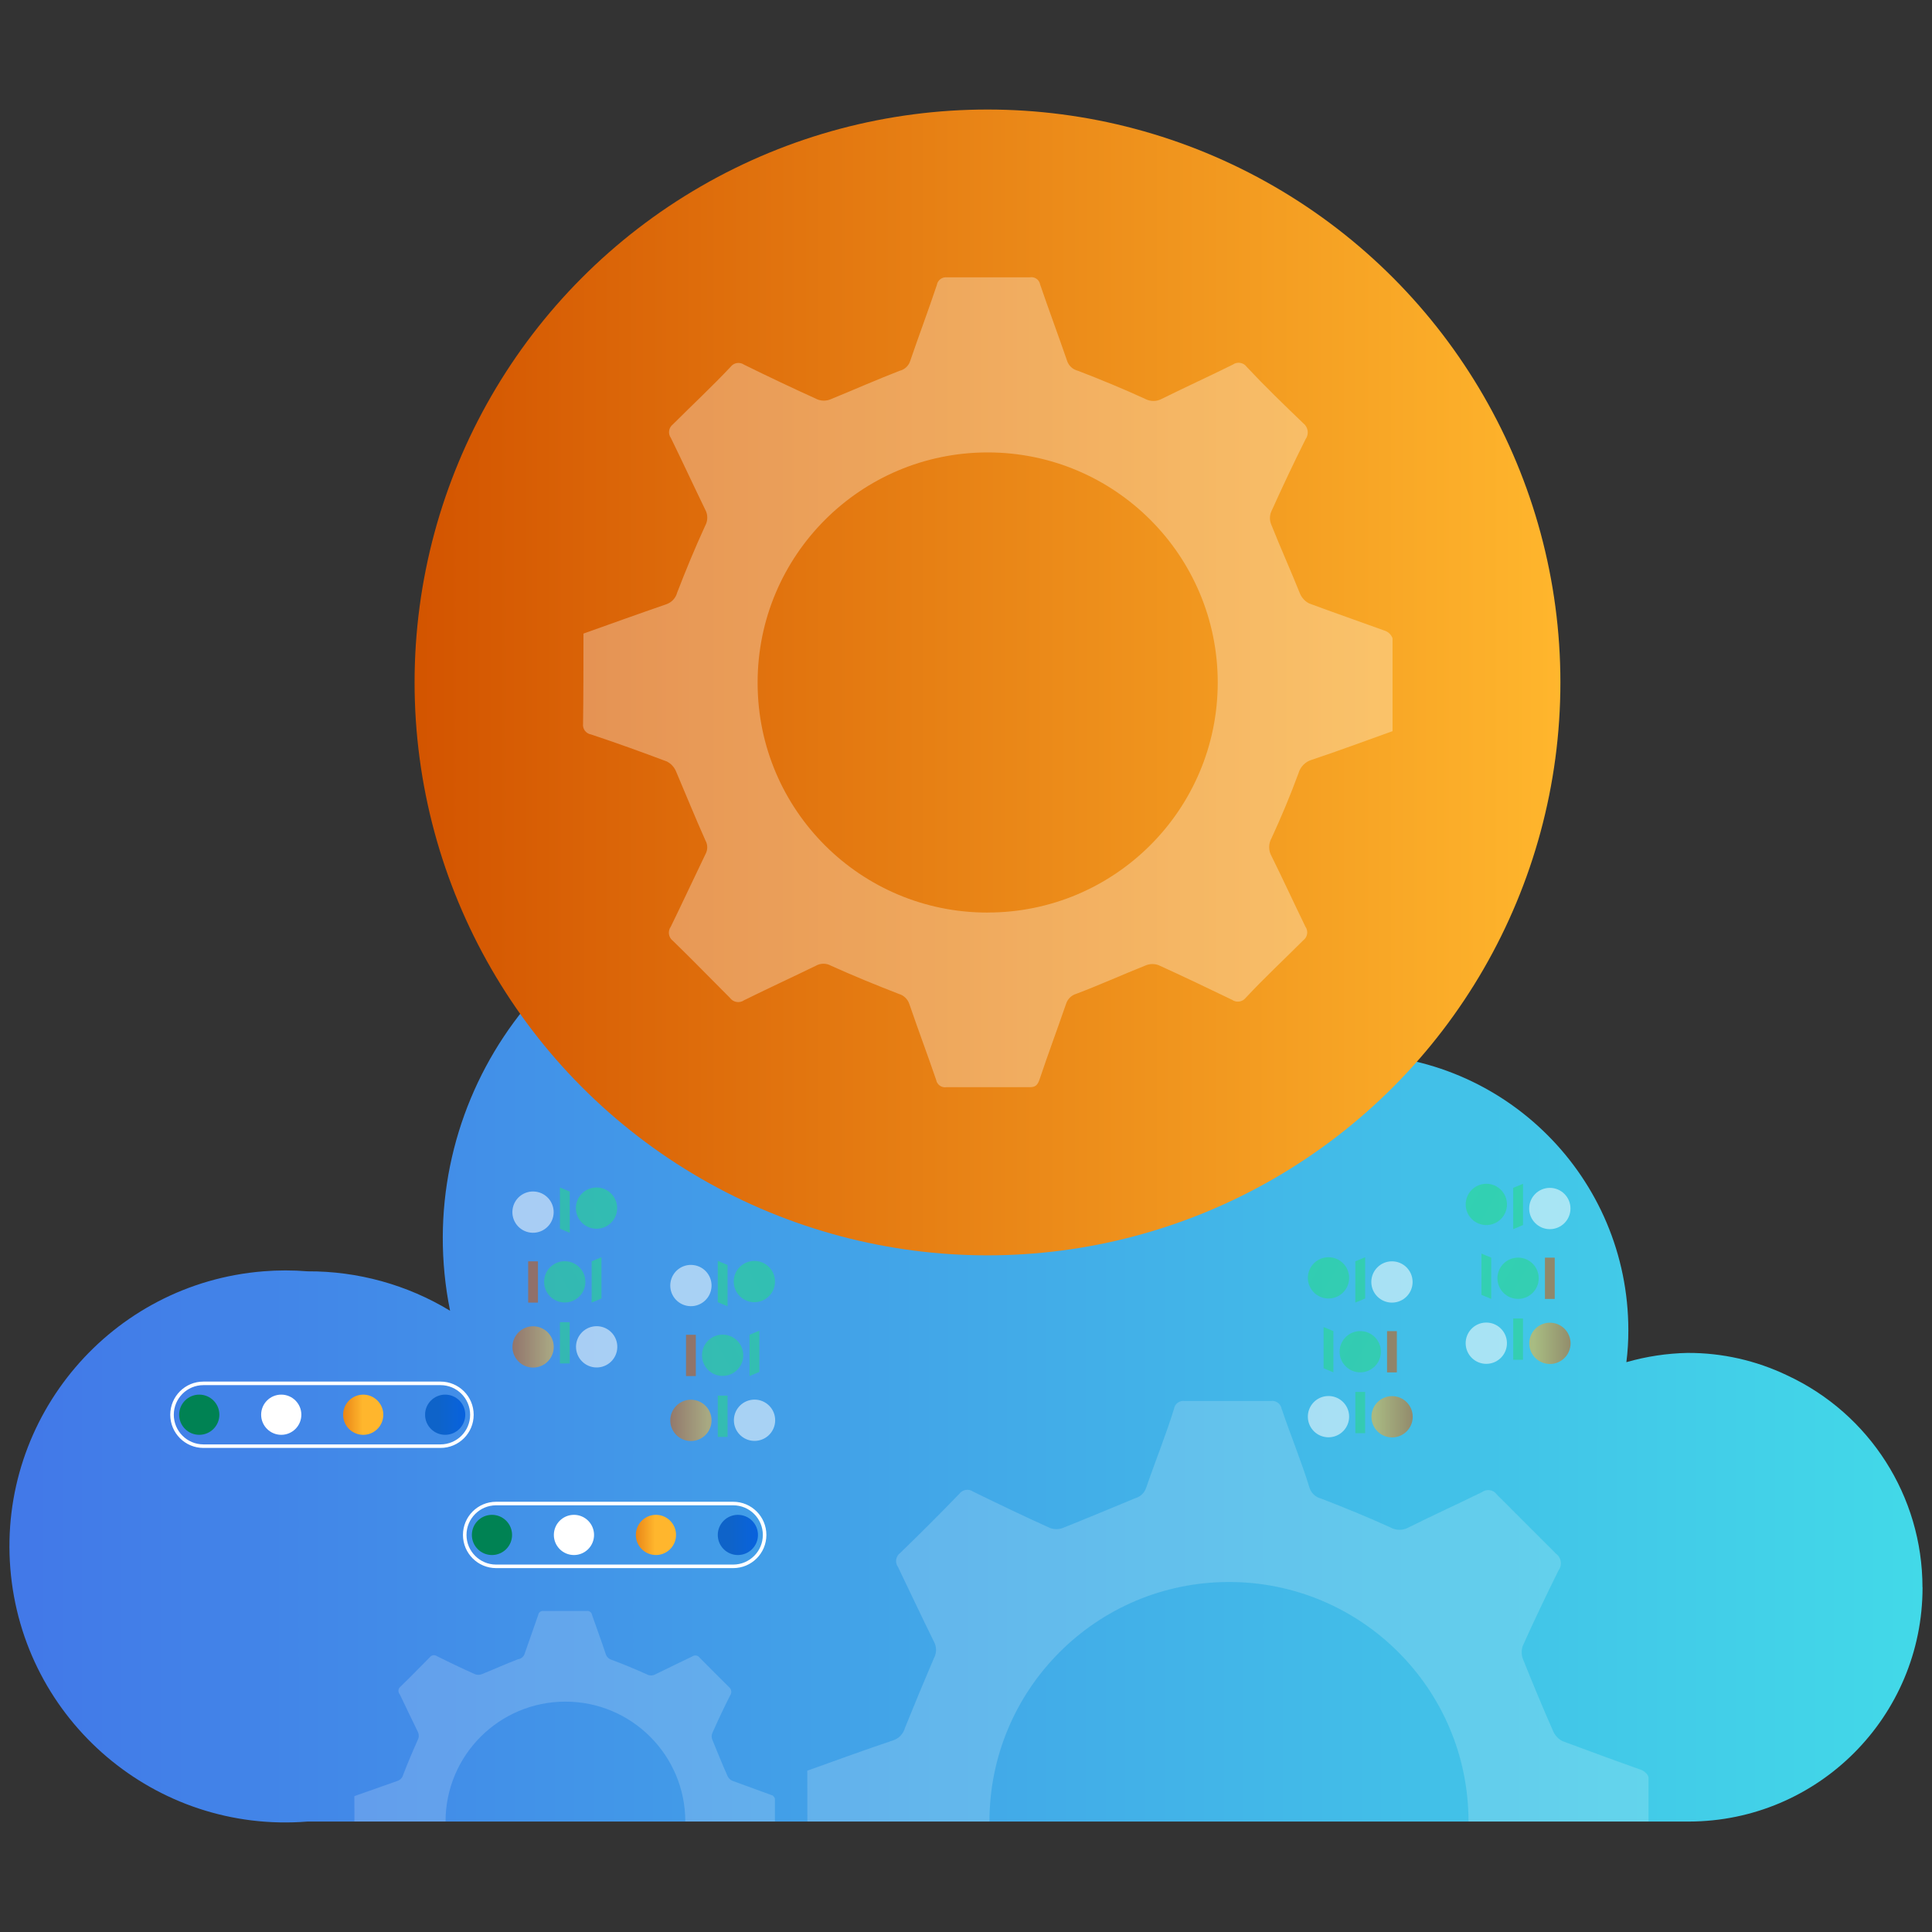 <?xml version="1.0" encoding="UTF-8"?>
<svg id="Layer_1" data-name="Layer 1" xmlns="http://www.w3.org/2000/svg" xmlns:xlink="http://www.w3.org/1999/xlink" viewBox="0 0 500.78 500.78">
  <rect x="0" y="0" width="500.78" height="500.78" fill="#333333" stroke="none"/>
  <defs>
    <style>
      .cls-1, .cls-2, .cls-3 {
        fill: none;
      }

      .cls-4 {
        fill: url(#linear-gradient);
      }

      .cls-5 {
        clip-path: url(#clippath);
      }

      .cls-6 {
        fill: #008253;
      }

      .cls-7 {
        fill: #fcfcfc;
      }

      .cls-8 {
        fill: #fff;
      }

      .cls-2 {
        stroke: #5c6e87;
        stroke-dasharray: 0 25.55;
        stroke-miterlimit: 10;
        stroke-width: 3px;
      }

      .cls-9 {
        clip-path: url(#clippath-1);
      }

      .cls-10 {
        clip-path: url(#clippath-4);
      }

      .cls-11 {
        clip-path: url(#clippath-3);
      }

      .cls-12 {
        clip-path: url(#clippath-2);
      }

      .cls-13 {
        clip-path: url(#clippath-7);
      }

      .cls-14 {
        clip-path: url(#clippath-8);
      }

      .cls-15 {
        clip-path: url(#clippath-6);
      }

      .cls-16 {
        clip-path: url(#clippath-5);
      }

      .cls-17 {
        clip-path: url(#clippath-9);
      }

      .cls-18 {
        clip-path: url(#clippath-20);
      }

      .cls-19 {
        clip-path: url(#clippath-21);
      }

      .cls-20 {
        clip-path: url(#clippath-24);
      }

      .cls-21 {
        clip-path: url(#clippath-23);
      }

      .cls-22 {
        clip-path: url(#clippath-22);
      }

      .cls-23 {
        clip-path: url(#clippath-25);
      }

      .cls-24 {
        clip-path: url(#clippath-27);
      }

      .cls-25 {
        clip-path: url(#clippath-28);
      }

      .cls-26 {
        clip-path: url(#clippath-26);
      }

      .cls-27 {
        clip-path: url(#clippath-29);
      }

      .cls-28 {
        clip-path: url(#clippath-33);
      }

      .cls-29 {
        clip-path: url(#clippath-32);
      }

      .cls-30 {
        clip-path: url(#clippath-30);
      }

      .cls-31 {
        clip-path: url(#clippath-31);
      }

      .cls-32 {
        clip-path: url(#clippath-14);
      }

      .cls-33 {
        clip-path: url(#clippath-13);
      }

      .cls-34 {
        clip-path: url(#clippath-12);
      }

      .cls-35 {
        clip-path: url(#clippath-10);
      }

      .cls-36 {
        clip-path: url(#clippath-15);
      }

      .cls-37 {
        clip-path: url(#clippath-17);
      }

      .cls-38 {
        clip-path: url(#clippath-16);
      }

      .cls-39 {
        clip-path: url(#clippath-19);
      }

      .cls-40 {
        clip-path: url(#clippath-11);
      }

      .cls-41 {
        clip-path: url(#clippath-18);
      }

      .cls-3 {
        stroke: #fff;
        stroke-miterlimit: 8.17;
        stroke-width: .92px;
      }

      .cls-42 {
        fill: url(#linear-gradient-8);
      }

      .cls-43 {
        fill: url(#linear-gradient-9);
      }

      .cls-44 {
        fill: url(#linear-gradient-3);
      }

      .cls-45 {
        fill: url(#linear-gradient-4);
      }

      .cls-46 {
        fill: url(#linear-gradient-2);
      }

      .cls-47 {
        fill: url(#linear-gradient-6);
      }

      .cls-48 {
        fill: url(#linear-gradient-7);
      }

      .cls-49 {
        fill: url(#linear-gradient-5);
      }

      .cls-50 {
        opacity: .31;
      }

      .cls-51 {
        opacity: .36;
      }

      .cls-52 {
        opacity: .35;
      }

      .cls-53 {
        opacity: .54;
      }

      .cls-54 {
        opacity: .49;
      }

      .cls-55 {
        fill: url(#linear-gradient-57);
      }

      .cls-56 {
        fill: url(#linear-gradient-58);
      }

      .cls-57 {
        fill: url(#linear-gradient-55);
      }

      .cls-58 {
        fill: url(#linear-gradient-56);
      }

      .cls-59 {
        fill: url(#linear-gradient-53);
      }

      .cls-60 {
        fill: url(#linear-gradient-54);
      }

      .cls-61 {
        fill: url(#linear-gradient-51);
      }

      .cls-62 {
        fill: url(#linear-gradient-52);
      }

      .cls-63 {
        fill: url(#linear-gradient-50);
      }

      .cls-64 {
        fill: url(#linear-gradient-41);
      }

      .cls-65 {
        fill: url(#linear-gradient-40);
      }

      .cls-66 {
        fill: url(#linear-gradient-43);
      }

      .cls-67 {
        fill: url(#linear-gradient-42);
      }

      .cls-68 {
        fill: url(#linear-gradient-45);
      }

      .cls-69 {
        fill: url(#linear-gradient-46);
      }

      .cls-70 {
        fill: url(#linear-gradient-44);
      }

      .cls-71 {
        fill: url(#linear-gradient-49);
      }

      .cls-72 {
        fill: url(#linear-gradient-47);
      }

      .cls-73 {
        fill: url(#linear-gradient-48);
      }

      .cls-74 {
        fill: url(#linear-gradient-14);
      }

      .cls-75 {
        fill: url(#linear-gradient-18);
      }

      .cls-76 {
        fill: url(#linear-gradient-22);
      }

      .cls-77 {
        fill: url(#linear-gradient-20);
      }

      .cls-78 {
        fill: url(#linear-gradient-21);
      }

      .cls-79 {
        fill: url(#linear-gradient-23);
      }

      .cls-80 {
        fill: url(#linear-gradient-15);
      }

      .cls-81 {
        fill: url(#linear-gradient-19);
      }

      .cls-82 {
        fill: url(#linear-gradient-16);
      }

      .cls-83 {
        fill: url(#linear-gradient-17);
      }

      .cls-84 {
        fill: url(#linear-gradient-13);
      }

      .cls-85 {
        fill: url(#linear-gradient-12);
      }

      .cls-86 {
        fill: url(#linear-gradient-10);
      }

      .cls-87 {
        fill: url(#linear-gradient-11);
      }

      .cls-88 {
        fill: url(#linear-gradient-27);
      }

      .cls-89 {
        fill: url(#linear-gradient-24);
      }

      .cls-90 {
        fill: url(#linear-gradient-26);
      }

      .cls-91 {
        fill: url(#linear-gradient-38);
      }

      .cls-92 {
        fill: url(#linear-gradient-35);
      }

      .cls-93 {
        fill: url(#linear-gradient-37);
      }

      .cls-94 {
        fill: url(#linear-gradient-34);
      }

      .cls-95 {
        fill: url(#linear-gradient-39);
      }

      .cls-96 {
        fill: url(#linear-gradient-36);
      }

      .cls-97 {
        fill: url(#linear-gradient-25);
      }

      .cls-98 {
        fill: url(#linear-gradient-28);
      }

      .cls-99 {
        fill: url(#linear-gradient-29);
      }

      .cls-100 {
        fill: url(#linear-gradient-33);
      }

      .cls-101 {
        fill: url(#linear-gradient-30);
      }

      .cls-102 {
        fill: url(#linear-gradient-32);
      }

      .cls-103 {
        fill: url(#linear-gradient-31);
      }
    </style>
    <linearGradient id="linear-gradient" x1="243.86" y1="224.33" x2="733.65" y2="224.33" gradientTransform="translate(-235.32 573.7) scale(1 -1)" gradientUnits="userSpaceOnUse">
      <stop offset="0" stop-color="#4279e8"/>
      <stop offset="1" stop-color="#42d9e8"/>
    </linearGradient>
    <linearGradient id="linear-gradient-2" x1="107.47" y1="396.81" x2="404.46" y2="396.81" gradientTransform="translate(0 573.7) scale(1 -1)" gradientUnits="userSpaceOnUse">
      <stop offset="0" stop-color="#d35400"/>
      <stop offset="1" stop-color="#ffb62d"/>
    </linearGradient>
    <clipPath id="clippath">
      <rect class="cls-1" x="189.64" y="335.51" width="242.42" height="136.64"/>
    </clipPath>
    <clipPath id="clippath-1">
      <rect class="cls-1" x="82.07" y="403.83" width="121.21" height="68.32"/>
    </clipPath>
    <clipPath id="clippath-2">
      <circle class="cls-1" cx="115.39" cy="366.7" r="5.21"/>
    </clipPath>
    <linearGradient id="linear-gradient-3" x1="1206.24" y1="644.65" x2="1207.04" y2="644.65" gradientTransform="translate(-539472.34 -1009281.77) rotate(90) scale(837.02 -837.03)" gradientUnits="userSpaceOnUse">
      <stop offset="0" stop-color="#0e63c9" stop-opacity="0"/>
      <stop offset="1" stop-color="#0562e8" stop-opacity="0"/>
    </linearGradient>
    <linearGradient id="linear-gradient-4" x1="1064.07" y1="646.77" x2="1064.87" y2="646.77" gradientTransform="translate(-13719.26 8772.57) scale(13 -13)" gradientUnits="userSpaceOnUse">
      <stop offset="0" stop-color="#0e63c9"/>
      <stop offset="1" stop-color="#0562e8"/>
    </linearGradient>
    <clipPath id="clippath-3">
      <circle class="cls-1" cx="94.15" cy="366.7" r="5.21" transform="translate(-277.02 441.34) rotate(-86.97)"/>
    </clipPath>
    <linearGradient id="linear-gradient-5" x1="1206.24" y1="644.65" x2="1207.04" y2="644.65" gradientTransform="translate(-539498.86 -1009281.77) rotate(90) scale(837.02 -837.03)" gradientUnits="userSpaceOnUse">
      <stop offset="0" stop-color="#d35400" stop-opacity="0"/>
      <stop offset="1" stop-color="#ffb62d" stop-opacity="0"/>
    </linearGradient>
    <linearGradient id="linear-gradient-6" x1="1064.56" y1="646.77" x2="1065.36" y2="646.77" gradientTransform="translate(-13755.64 8777.86) scale(13 -13)" xlink:href="#linear-gradient-2"/>
    <clipPath id="clippath-4">
      <circle class="cls-1" cx="191.26" cy="397.86" r="5.21"/>
    </clipPath>
    <linearGradient id="linear-gradient-7" x1="1206.27" y1="644.74" x2="1207.08" y2="644.74" xlink:href="#linear-gradient-3"/>
    <linearGradient id="linear-gradient-8" x1="1069.9" y1="644.37" x2="1070.7" y2="644.37" xlink:href="#linear-gradient-4"/>
    <clipPath id="clippath-5">
      <circle class="cls-1" cx="170.02" cy="397.86" r="5.21" transform="translate(-236.27 546.61) rotate(-86.97)"/>
    </clipPath>
    <linearGradient id="linear-gradient-9" x1="1206.27" y1="644.74" x2="1207.08" y2="644.74" xlink:href="#linear-gradient-5"/>
    <linearGradient id="linear-gradient-10" x1="1070.39" y1="644.37" x2="1071.19" y2="644.37" gradientTransform="translate(-13755.64 8777.86) scale(13 -13)" xlink:href="#linear-gradient-2"/>
    <linearGradient id="linear-gradient-11" x1="659.11" y1="639.45" x2="659.81" y2="639.45" gradientTransform="translate(-2265.99 2663.49) scale(3.65 -3.65)" xlink:href="#linear-gradient-2"/>
    <clipPath id="clippath-6">
      <polygon class="cls-1" points="155.9 336.58 153.36 337.63 153.36 326.94 155.9 325.88 155.9 336.58"/>
    </clipPath>
    <linearGradient id="linear-gradient-12" x1="1206.22" y1="644.71" x2="1206.92" y2="644.71" gradientTransform="translate(-539489.89 -1009220.23) rotate(90) scale(837.02 -837.03)" gradientUnits="userSpaceOnUse">
      <stop offset="0" stop-color="#3dba85" stop-opacity="0"/>
      <stop offset="1" stop-color="#1de885" stop-opacity="0"/>
    </linearGradient>
    <linearGradient id="linear-gradient-13" x1="1201.8" y1="649.36" x2="1202.5" y2="649.36" gradientTransform="translate(-275071.6 438959.8) rotate(-29.52) scale(378.96 -378.96)" gradientUnits="userSpaceOnUse">
      <stop offset="0" stop-color="#3dba85"/>
      <stop offset="1" stop-color="#1de885"/>
    </linearGradient>
    <clipPath id="clippath-7">
      <circle class="cls-1" cx="146.4" cy="332.28" r="5.35" transform="translate(-201.37 436.71) rotate(-82.94)"/>
    </clipPath>
    <linearGradient id="linear-gradient-14" x1="1206.23" y1="644.72" x2="1206.92" y2="644.72" gradientTransform="translate(-539492.54 -1009224.93) rotate(90) scale(837.02 -837.03)" xlink:href="#linear-gradient-12"/>
    <linearGradient id="linear-gradient-15" x1="1201.8" y1="649.34" x2="1202.5" y2="649.34" gradientTransform="translate(-275079.55 438945.24) rotate(-29.52) scale(378.96 -378.96)" xlink:href="#linear-gradient-13"/>
    <linearGradient id="linear-gradient-16" x1="1201.8" y1="649.4" x2="1202.5" y2="649.4" gradientTransform="translate(-275069.73 438962.59) rotate(-29.52) scale(378.96 -378.96)" xlink:href="#linear-gradient-13"/>
    <clipPath id="clippath-8">
      <circle class="cls-1" cx="138.17" cy="349.12" r="5.35" transform="translate(-230.9 418.08) rotate(-78.99)"/>
    </clipPath>
    <linearGradient id="linear-gradient-17" x1="1206.26" y1="644.49" x2="1206.96" y2="644.49" gradientTransform="translate(-539304.62 -1009317.93) rotate(90) scale(837.02 -837.03)" xlink:href="#linear-gradient-5"/>
    <linearGradient id="linear-gradient-18" x1="1076.42" y1="645.77" x2="1077.11" y2="645.77" gradientTransform="translate(-16391.19 10259.18) scale(15.35 -15.35)" xlink:href="#linear-gradient-2"/>
    <clipPath id="clippath-9">
      <circle class="cls-1" cx="154.63" cy="349.12" r="5.35" transform="translate(-29.58 14.66) rotate(-4.96)"/>
    </clipPath>
    <clipPath id="clippath-10">
      <polygon class="cls-1" points="147.68 319.55 145.13 318.49 145.13 307.8 147.68 308.86 147.68 319.55"/>
    </clipPath>
    <linearGradient id="linear-gradient-19" x1="1206.23" y1="644.73" x2="1206.93" y2="644.73" gradientTransform="translate(-539503.88 -1009244.95) rotate(90) scale(837.02 -837.03)" xlink:href="#linear-gradient-12"/>
    <linearGradient id="linear-gradient-20" x1="1201.8" y1="649.28" x2="1202.5" y2="649.28" gradientTransform="translate(-275100.75 438930.52) rotate(-29.52) scale(378.97 -378.97)" xlink:href="#linear-gradient-13"/>
    <clipPath id="clippath-11">
      <circle class="cls-1" cx="138.17" cy="314.2" r="5.35" transform="translate(-190.64 412.69) rotate(-82.94)"/>
    </clipPath>
    <clipPath id="clippath-12">
      <circle class="cls-1" cx="154.63" cy="313.14" r="5.35" transform="translate(-25.41 13.89) rotate(-4.75)"/>
    </clipPath>
    <linearGradient id="linear-gradient-21" x1="1206.23" y1="644.73" x2="1206.93" y2="644.73" gradientTransform="translate(-539501.34 -1009240.46) rotate(90) scale(837.02 -837.03)" xlink:href="#linear-gradient-12"/>
    <linearGradient id="linear-gradient-22" x1="1201.8" y1="649.3" x2="1202.5" y2="649.3" gradientTransform="translate(-275088.34 438929.71) rotate(-29.52) scale(378.96 -378.96)" xlink:href="#linear-gradient-13"/>
    <linearGradient id="linear-gradient-23" x1="670.34" y1="634.23" x2="671.03" y2="634.23" gradientTransform="translate(-2265.99 2663.49) scale(3.65 -3.65)" xlink:href="#linear-gradient-2"/>
    <clipPath id="clippath-13">
      <polygon class="cls-1" points="196.82 355.62 194.28 356.67 194.28 345.97 196.82 344.92 196.82 355.62"/>
    </clipPath>
    <linearGradient id="linear-gradient-24" x1="1206.25" y1="644.76" x2="1206.94" y2="644.76" xlink:href="#linear-gradient-12"/>
    <linearGradient id="linear-gradient-25" x1="1201.87" y1="649.26" x2="1202.57" y2="649.26" xlink:href="#linear-gradient-13"/>
    <clipPath id="clippath-14">
      <circle class="cls-1" cx="187.32" cy="351.32" r="5.35" transform="translate(-184.37 494.01) rotate(-82.94)"/>
    </clipPath>
    <linearGradient id="linear-gradient-26" x1="1206.25" y1="644.77" x2="1206.94" y2="644.77" gradientTransform="translate(-539492.54 -1009224.93) rotate(90) scale(837.02 -837.03)" xlink:href="#linear-gradient-12"/>
    <linearGradient id="linear-gradient-27" x1="1201.87" y1="649.25" x2="1202.57" y2="649.25" gradientTransform="translate(-275079.55 438945.24) rotate(-29.52) scale(378.96 -378.96)" xlink:href="#linear-gradient-13"/>
    <linearGradient id="linear-gradient-28" x1="1201.87" y1="649.3" x2="1202.57" y2="649.3" gradientTransform="translate(-275069.73 438962.59) rotate(-29.52) scale(378.96 -378.96)" xlink:href="#linear-gradient-13"/>
    <clipPath id="clippath-15">
      <circle class="cls-1" cx="179.09" cy="368.15" r="5.35" transform="translate(-216.49 473.65) rotate(-78.99)"/>
    </clipPath>
    <linearGradient id="linear-gradient-29" x1="1206.28" y1="644.54" x2="1206.98" y2="644.54" gradientTransform="translate(-539304.62 -1009317.93) rotate(90) scale(837.02 -837.03)" xlink:href="#linear-gradient-5"/>
    <linearGradient id="linear-gradient-30" x1="1079.08" y1="644.53" x2="1079.78" y2="644.53" gradientTransform="translate(-16391.19 10259.18) scale(15.35 -15.35)" xlink:href="#linear-gradient-2"/>
    <clipPath id="clippath-16">
      <circle class="cls-1" cx="195.55" cy="368.15" r="5.35" transform="translate(-31.07 18.27) rotate(-4.96)"/>
    </clipPath>
    <clipPath id="clippath-17">
      <polygon class="cls-1" points="188.59 338.59 186.05 337.53 186.05 326.83 188.59 327.89 188.59 338.59"/>
    </clipPath>
    <linearGradient id="linear-gradient-31" x1="1206.26" y1="644.78" x2="1206.95" y2="644.78" gradientTransform="translate(-539503.88 -1009244.95) rotate(90) scale(837.02 -837.03)" xlink:href="#linear-gradient-12"/>
    <linearGradient id="linear-gradient-32" x1="1201.87" y1="649.19" x2="1202.57" y2="649.19" gradientTransform="translate(-275100.75 438930.52) rotate(-29.52) scale(378.97 -378.97)" xlink:href="#linear-gradient-13"/>
    <clipPath id="clippath-18">
      <circle class="cls-1" cx="179.09" cy="333.24" r="5.35" transform="translate(-173.64 469.99) rotate(-82.94)"/>
    </clipPath>
    <clipPath id="clippath-19">
      <circle class="cls-1" cx="195.55" cy="332.18" r="5.35" transform="translate(-26.85 17.34) rotate(-4.75)"/>
    </clipPath>
    <linearGradient id="linear-gradient-33" x1="1206.25" y1="644.78" x2="1206.95" y2="644.78" gradientTransform="translate(-539501.34 -1009240.46) rotate(90) scale(837.02 -837.03)" xlink:href="#linear-gradient-12"/>
    <linearGradient id="linear-gradient-34" x1="1201.87" y1="649.2" x2="1202.57" y2="649.2" gradientTransform="translate(-275088.34 438929.71) rotate(-29.52) scale(378.96 -378.96)" xlink:href="#linear-gradient-13"/>
    <linearGradient id="linear-gradient-35" x1="715.67" y1="639.71" x2="716.36" y2="639.71" gradientTransform="translate(3012.05 2663.49) rotate(-180) scale(3.65)" xlink:href="#linear-gradient-2"/>
    <clipPath id="clippath-20">
      <polygon class="cls-1" points="383.99 324.93 386.53 325.98 386.53 336.68 383.99 335.63 383.99 324.93"/>
    </clipPath>
    <linearGradient id="linear-gradient-36" x1="1206.22" y1="644.96" x2="1206.92" y2="644.96" gradientTransform="translate(540235.95 -1009220.23) rotate(90) scale(837.02)" xlink:href="#linear-gradient-12"/>
    <linearGradient id="linear-gradient-37" x1="1202.28" y1="649.09" x2="1202.97" y2="649.09" gradientTransform="translate(275817.67 438959.8) rotate(-150.48) scale(378.96)" xlink:href="#linear-gradient-13"/>
    <clipPath id="clippath-21">
      <circle class="cls-1" cx="393.49" cy="331.33" r="5.35"/>
    </clipPath>
    <linearGradient id="linear-gradient-38" x1="1206.22" y1="644.96" x2="1206.92" y2="644.96" gradientTransform="translate(540238.61 -1009224.93) rotate(90) scale(837.02)" xlink:href="#linear-gradient-12"/>
    <linearGradient id="linear-gradient-39" x1="1202.28" y1="649.08" x2="1202.97" y2="649.08" gradientTransform="translate(275825.61 438945.24) rotate(-150.48) scale(378.96)" xlink:href="#linear-gradient-13"/>
    <linearGradient id="linear-gradient-40" x1="1202.28" y1="649.14" x2="1202.97" y2="649.14" gradientTransform="translate(275815.8 438962.59) rotate(-150.48) scale(378.96)" xlink:href="#linear-gradient-13"/>
    <clipPath id="clippath-22">
      <circle class="cls-1" cx="401.72" cy="348.16" r="5.35" transform="translate(15.28 713.22) rotate(-84.28)"/>
    </clipPath>
    <linearGradient id="linear-gradient-41" x1="1206.26" y1="644.74" x2="1206.95" y2="644.74" gradientTransform="translate(540050.69 -1009317.93) rotate(90) scale(837.02)" xlink:href="#linear-gradient-5"/>
    <linearGradient id="linear-gradient-42" x1="1089.85" y1="645.83" x2="1090.54" y2="645.83" gradientTransform="translate(17137.25 10259.18) rotate(-180) scale(15.35)" xlink:href="#linear-gradient-2"/>
    <clipPath id="clippath-23">
      <circle class="cls-1" cx="385.26" cy="348.16" r="5.35" transform="translate(-7.51 8.49) rotate(-1.25)"/>
    </clipPath>
    <clipPath id="clippath-24">
      <polygon class="cls-1" points="392.22 307.9 394.77 306.84 394.77 317.54 392.22 318.6 392.22 307.9"/>
    </clipPath>
    <linearGradient id="linear-gradient-43" x1="1206.23" y1="644.98" x2="1206.93" y2="644.98" gradientTransform="translate(540249.95 -1009244.95) rotate(90) scale(837.02)" xlink:href="#linear-gradient-12"/>
    <linearGradient id="linear-gradient-44" x1="1202.28" y1="649.02" x2="1202.97" y2="649.02" gradientTransform="translate(275846.82 438930.52) rotate(-150.48) scale(378.97)" xlink:href="#linear-gradient-13"/>
    <clipPath id="clippath-25">
      <circle class="cls-1" cx="401.72" cy="313.25" r="5.35"/>
    </clipPath>
    <clipPath id="clippath-26">
      <circle class="cls-1" cx="385.26" cy="312.19" r="5.35"/>
    </clipPath>
    <linearGradient id="linear-gradient-45" x1="1206.23" y1="644.97" x2="1206.93" y2="644.97" gradientTransform="translate(540247.4 -1009240.46) rotate(90) scale(837.02)" xlink:href="#linear-gradient-12"/>
    <linearGradient id="linear-gradient-46" x1="1202.28" y1="649.03" x2="1202.97" y2="649.03" gradientTransform="translate(275834.41 438929.71) rotate(-150.48) scale(378.96)" xlink:href="#linear-gradient-13"/>
    <linearGradient id="linear-gradient-47" x1="726.89" y1="634.49" x2="727.59" y2="634.49" gradientTransform="translate(3012.05 2663.49) rotate(-180) scale(3.65)" xlink:href="#linear-gradient-2"/>
    <clipPath id="clippath-27">
      <polygon class="cls-1" points="343.08 343.97 345.62 345.02 345.62 355.72 343.08 354.66 343.08 343.97"/>
    </clipPath>
    <linearGradient id="linear-gradient-48" x1="1206.25" y1="645.01" x2="1206.94" y2="645.01" gradientTransform="translate(540235.95 -1009220.23) rotate(90) scale(837.02)" xlink:href="#linear-gradient-12"/>
    <linearGradient id="linear-gradient-49" x1="1202.35" y1="649" x2="1203.04" y2="649" gradientTransform="translate(275817.67 438959.8) rotate(-150.48) scale(378.96)" xlink:href="#linear-gradient-13"/>
    <clipPath id="clippath-28">
      <circle class="cls-1" cx="352.58" cy="350.37" r="5.35"/>
    </clipPath>
    <linearGradient id="linear-gradient-50" x1="1206.25" y1="645.01" x2="1206.94" y2="645.01" gradientTransform="translate(540238.61 -1009224.93) rotate(90) scale(837.02)" xlink:href="#linear-gradient-12"/>
    <linearGradient id="linear-gradient-51" x1="1202.35" y1="648.98" x2="1203.04" y2="648.98" gradientTransform="translate(275825.61 438945.24) rotate(-150.48) scale(378.96)" xlink:href="#linear-gradient-13"/>
    <linearGradient id="linear-gradient-52" x1="1202.35" y1="649.04" x2="1203.04" y2="649.04" gradientTransform="translate(275815.8 438962.59) rotate(-150.48) scale(378.96)" xlink:href="#linear-gradient-13"/>
    <clipPath id="clippath-29">
      <circle class="cls-1" cx="360.8" cy="367.2" r="5.35" transform="translate(-40.5 689.64) rotate(-84.28)"/>
    </clipPath>
    <linearGradient id="linear-gradient-53" x1="1206.28" y1="644.79" x2="1206.98" y2="644.79" gradientTransform="translate(540050.69 -1009317.93) rotate(90) scale(837.02)" xlink:href="#linear-gradient-5"/>
    <linearGradient id="linear-gradient-54" x1="1092.51" y1="644.59" x2="1093.21" y2="644.59" gradientTransform="translate(17137.25 10259.18) rotate(-180) scale(15.35)" xlink:href="#linear-gradient-2"/>
    <clipPath id="clippath-30">
      <circle class="cls-1" cx="344.35" cy="367.2" r="5.35" transform="translate(-7.93 7.6) rotate(-1.25)"/>
    </clipPath>
    <clipPath id="clippath-31">
      <polygon class="cls-1" points="351.3 326.94 353.85 325.88 353.85 336.58 351.3 337.64 351.3 326.94"/>
    </clipPath>
    <linearGradient id="linear-gradient-55" x1="1206.25" y1="645.03" x2="1206.95" y2="645.03" gradientTransform="translate(540249.95 -1009244.95) rotate(90) scale(837.02)" xlink:href="#linear-gradient-12"/>
    <linearGradient id="linear-gradient-56" x1="1202.35" y1="648.92" x2="1203.04" y2="648.92" gradientTransform="translate(275846.82 438930.52) rotate(-150.48) scale(378.97)" xlink:href="#linear-gradient-13"/>
    <clipPath id="clippath-32">
      <circle class="cls-1" cx="360.8" cy="332.29" r="5.35"/>
    </clipPath>
    <clipPath id="clippath-33">
      <circle class="cls-1" cx="344.35" cy="331.23" r="5.35"/>
    </clipPath>
    <linearGradient id="linear-gradient-57" x1="1206.25" y1="645.02" x2="1206.95" y2="645.02" gradientTransform="translate(540247.4 -1009240.46) rotate(90) scale(837.02)" xlink:href="#linear-gradient-12"/>
    <linearGradient id="linear-gradient-58" x1="1202.35" y1="648.93" x2="1203.04" y2="648.93" gradientTransform="translate(275834.41 438929.71) rotate(-150.48) scale(378.96)" xlink:href="#linear-gradient-13"/>
  </defs>
  <g>
    <path class="cls-4" d="M498.33,411.44c.03,33.5-27.1,60.68-60.6,60.71-.1,0-.2,0-.31,0H79.72c-39.38,3.17-73.88-26.19-77.04-65.58-3.17-39.38,26.19-73.88,65.58-77.04,3.81-.31,7.65-.31,11.46,0,13.02-.06,25.81,3.47,36.94,10.22-10.34-51.2,22.78-101.1,73.98-111.44,1.9-.38,3.81-.71,5.73-.98,4.35-.63,8.74-.96,13.13-.97,41.92-.07,78.91,27.4,90.96,67.55,3.07-3,6.38-5.73,9.91-8.18,11.58-7.91,25.22-12.25,39.24-12.47h.92c39.51,0,71.54,32.03,71.54,71.54,.01,2.77-.16,5.53-.51,8.28,5.15-1.48,10.48-2.29,15.84-2.4,8.95-.04,17.79,1.96,25.86,5.83,21.37,9.94,35.05,31.36,35.05,54.93Z"/>
    <circle class="cls-46" cx="255.96" cy="176.89" r="148.5"/>
    <g class="cls-50">
      <path class="cls-8" d="M151.26,164.22c7.15-2.55,14.26-5.11,21.36-7.56,1.43-.46,2.53-1.61,2.91-3.07,2.25-5.83,4.65-11.65,7.26-17.32,.72-1.3,.72-2.89,0-4.19-3.01-6.18-5.88-12.42-8.89-18.55-.81-1.12-.59-2.68,.51-3.53,5.11-5.11,10.22-9.86,14.97-14.92,.82-1.08,2.35-1.33,3.47-.56,6.34,3.12,12.67,6.13,19.11,9.04,1.02,.38,2.15,.38,3.17,0,6.03-2.45,12.01-5.11,18.09-7.46,1.29-.32,2.32-1.29,2.71-2.55,2.25-6.59,4.7-13.08,6.9-19.67,.21-1.27,1.38-2.15,2.66-1.99h21.41c1.25-.25,2.46,.56,2.7,1.81,0,.01,0,.02,0,.03,2.25,6.59,4.7,13.13,6.95,19.67,.4,1.35,1.49,2.38,2.86,2.71,5.88,2.25,11.65,4.65,17.37,7.26,1.37,.75,3.02,.75,4.39,0,6.08-3.01,12.26-5.83,18.34-8.84,1.16-.85,2.79-.6,3.64,.56,.01,.02,.02,.03,.04,.05,4.8,5.11,9.66,9.81,14.61,14.56,1.28,.99,1.56,2.82,.61,4.14-3.12,6.23-6.08,12.52-8.94,18.86-.4,1.02-.4,2.15,0,3.17,2.4,6.03,5.11,12.06,7.51,18.04,.47,1.08,1.3,1.97,2.35,2.5,6.59,2.45,13.23,4.75,19.83,7.15,.84,.35,1.48,1.04,1.79,1.89v24.07c-7.05,2.5-13.95,5.11-20.9,7.41-1.68,.49-2.99,1.8-3.47,3.47-2.1,5.72-4.45,11.34-7,16.86-.82,1.44-.82,3.21,0,4.65,3.01,6.08,5.83,12.21,8.79,18.29,.8,1.13,.55,2.7-.56,3.53-5.11,5.11-10.22,9.86-14.92,14.92-.86,1.07-2.4,1.3-3.53,.51-6.34-3.07-12.67-6.08-19.06-8.99-1.02-.38-2.15-.38-3.17,0-6.03,2.4-12.01,5.11-18.09,7.41-1.28,.36-2.3,1.34-2.71,2.61-2.25,6.54-4.7,13.08-6.9,19.67-.51,1.43-1.07,1.99-2.66,1.94h-21.41c-1.27,.22-2.48-.63-2.71-1.89-2.25-6.59-4.7-13.08-6.95-19.67-.42-1.26-1.43-2.24-2.71-2.61-5.93-2.3-11.8-4.7-17.58-7.31-1.22-.69-2.71-.69-3.93,0-6.18,3.01-12.42,5.88-18.6,8.94-1.19,.84-2.83,.56-3.68-.61-5.11-5.11-9.76-9.91-14.77-14.77-1.16-.87-1.41-2.5-.56-3.68,3.07-6.29,5.98-12.57,8.99-18.8,.61-1.1,.61-2.43,0-3.53-2.66-5.93-5.11-12.01-7.66-17.99-.47-1.08-1.3-1.97-2.35-2.5-6.49-2.45-13.03-4.8-19.62-7-1.35-.21-2.28-1.46-2.1-2.81,.1-7.77,.1-15.48,.1-23.35Zm104.75,72.31c32.93,0,59.63-26.7,59.63-59.63,0-32.93-26.7-59.63-59.63-59.63s-59.63,26.7-59.63,59.63c0,.1,0,.2,0,.31,.11,32.84,26.79,59.38,59.63,59.33Z"/>
    </g>
    <g class="cls-5">
      <g class="cls-51">
        <g class="cls-54">
          <path class="cls-7" d="M209.26,458.96c7.46-2.66,14.82-5.37,22.28-7.87,1.46-.5,2.59-1.68,3.01-3.17,2.38-5.93,4.89-11.96,7.51-18.09,.75-1.35,.75-2.99,0-4.34-3.17-6.39-6.18-12.88-9.3-19.32-.84-1.16-.59-2.78,.56-3.63,5.28-5.11,10.39-10.22,15.33-15.33,.85-1.15,2.47-1.4,3.63-.56,6.59,3.22,13.18,6.39,19.88,9.4,1.07,.41,2.25,.41,3.32,0,6.29-2.5,12.47-5.11,18.8-7.72,1.33-.38,2.38-1.39,2.81-2.71,2.35-6.85,5.11-13.64,7.21-20.44,.21-1.32,1.44-2.23,2.76-2.04h22.28c1.34-.22,2.6,.66,2.86,1.99,2.3,6.85,5.11,13.59,7.21,20.44,.43,1.42,1.57,2.51,3.01,2.86,6.08,2.35,12.11,4.8,18.04,7.51,1.43,.79,3.17,.79,4.6,0,6.34-3.17,12.77-6.08,19.11-9.2,1.21-.88,2.9-.61,3.78,.59,.02,.02,.03,.05,.05,.07,5.11,5.11,10.22,10.22,15.33,15.33,1.37,1,1.67,2.92,.67,4.28,0,0,0,0,0,0-3.22,6.49-6.34,13.03-9.3,19.62-.36,1.06-.36,2.21,0,3.27,2.55,6.34,5.11,12.57,7.87,18.8,.48,1.14,1.35,2.06,2.45,2.61,6.85,2.55,13.8,5.11,20.44,7.46,.77,.31,1.84,1.28,1.84,1.99v25.04c-7.31,2.61-14.51,5.11-21.77,7.66-1.77,.47-3.16,1.86-3.63,3.63-2.15,5.98-4.6,11.86-7.26,17.58-.91,1.58-.91,3.53,0,5.11,3.12,6.29,6.08,12.72,9.2,19.06,.8,1.18,.53,2.78-.61,3.63-5.28,5.11-10.39,10.22-15.33,15.33-.87,1.14-2.48,1.36-3.63,.51-6.59-3.22-13.18-6.34-19.88-9.4-1.05-.41-2.22-.41-3.27,0-6.34,2.5-12.52,5.11-18.86,7.72-1.34,.36-2.4,1.38-2.81,2.71-2.35,6.8-4.85,13.59-7.21,20.44-.51,1.53-1.12,2.1-2.76,2.04h-22.02c-1.3,.25-2.56-.61-2.81-1.91,0,0,0-.02,0-.03-2.35-6.85-5.11-13.64-7.21-20.44-.48-1.38-1.61-2.43-3.01-2.81-6.18-2.4-12.31-5.11-18.29-7.66-1.29-.72-2.85-.72-4.14,0-6.39,3.12-12.93,6.13-19.32,9.3-1.21,.88-2.9,.61-3.78-.59-.02-.02-.03-.05-.05-.07-5.08-5.21-10.19-10.32-15.33-15.33-1.23-.91-1.5-2.64-.61-3.88,3.22-6.49,6.23-13.08,9.4-19.57,.64-1.13,.64-2.5,0-3.63-2.76-6.18-5.11-12.52-7.97-18.75-.46-1.13-1.32-2.05-2.4-2.61-6.8-2.55-13.59-5.11-20.44-7.31-1.58-.56-2.2-1.18-2.2-2.91,0-8.43-.05-16.51-.05-24.68Zm109.35,75.27c34.29-.03,62.06-27.85,62.03-62.14-.03-34.29-27.85-62.06-62.14-62.03-34.29,.03-62.06,27.85-62.03,62.14,0,.1,0,.2,0,.31,.11,34.2,27.93,61.84,62.14,61.73,0,0,0,0,0,0Z"/>
        </g>
      </g>
    </g>
    <g class="cls-9">
      <g class="cls-52">
        <g class="cls-54">
          <path class="cls-8" d="M91.88,465.55l11.14-3.93c.73-.25,1.28-.84,1.48-1.58,1.18-3.07,2.45-6.08,3.78-9.04,.35-.67,.35-1.47,0-2.15-1.58-3.22-3.12-6.49-4.65-9.66-.47-.52-.47-1.32,0-1.84,2.66-2.55,5.11-5.11,7.77-7.77,.43-.59,1.25-.72,1.84-.31,3.27,1.64,6.59,3.22,9.91,4.7,.54,.2,1.14,.2,1.69,0,3.17-1.28,6.23-2.66,9.4-3.88,.75-.09,1.4-.58,1.69-1.28l3.58-10.22c.1-.66,.72-1.11,1.38-1.02h11.14c.67-.12,1.3,.32,1.43,.99,0,.01,0,.02,0,.03,1.18,3.42,2.45,6.8,3.58,10.22,.24,.7,.82,1.24,1.53,1.43,3.01,1.12,6.08,2.4,9.04,3.73,.71,.41,1.59,.41,2.3,0,3.17-1.58,6.39-3.07,9.5-4.6,.61-.45,1.48-.32,1.93,.29,0,0,0,.01,.01,.02,2.5,2.55,5.11,5.11,7.61,7.61,.65,.52,.79,1.46,.31,2.15-1.64,3.22-3.17,6.49-4.65,9.81-.2,.53-.2,1.11,0,1.64,1.28,3.12,2.55,6.29,3.93,9.4,.24,.56,.68,1.02,1.23,1.28l10.22,3.73c.36,0,.87,.66,.87,1.02v12.47c-3.63,1.33-7.26,2.66-10.88,3.88-.87,.24-1.55,.92-1.79,1.79-1.07,2.99-2.3,5.93-3.68,8.79-.41,.75-.41,1.65,0,2.4,1.58,3.17,3.01,6.39,4.6,9.56,.39,.6,.26,1.4-.31,1.84-2.61,2.55-5.11,5.11-7.77,7.77-.44,.57-1.26,.68-1.84,.26l-9.61-4.5c-.54-.2-1.14-.2-1.69,0-3.12,1.28-6.23,2.66-9.4,3.88-.67,.16-1.19,.67-1.38,1.33-1.18,3.42-2.45,6.8-3.63,10.22-.26,.77-.56,1.07-1.38,1.02h-11.14c-.66,.12-1.3-.31-1.43-.97-1.12-3.42-2.4-6.8-3.58-10.22-.22-.72-.8-1.26-1.53-1.43-3.07-1.18-6.13-2.45-9.1-3.83-.65-.35-1.44-.35-2.1,0l-9.66,4.65c-.61,.45-1.48,.32-1.93-.29,0,0,0-.01-.01-.02-2.5-2.61-5.11-5.11-7.66-7.72-.59-.45-.73-1.28-.31-1.89l4.7-9.81c.28-.56,.28-1.23,0-1.79-1.38-3.12-2.66-6.29-3.99-9.4-.25-.55-.69-1-1.23-1.28-3.37-1.28-6.8-2.5-10.22-3.68-.82,0-1.12-.56-1.07-1.43,.05-4.24,0-8.23,0-12.37Zm54.68,37.66c17.16,0,31.07-13.91,31.07-31.07,0-17.16-13.91-31.07-31.07-31.07-17.16,0-31.07,13.91-31.07,31.07,0,.14,0,.27,0,.41,.17,17.02,14.05,30.72,31.07,30.66Z"/>
        </g>
      </g>
    </g>
    <path class="cls-2" d="M373.03,179.55h34.7c28.05,0,50.79,22.74,50.79,50.79h0v113.95"/>
    <path class="cls-2" d="M93.57,179.55h-6.9c-28.05,0-50.79,22.74-50.79,50.79v101.07"/>
  </g>
  <g>
    <path class="cls-3" d="M52.73,358.57h61.45c4.49,0,8.14,3.64,8.14,8.14s-3.64,8.14-8.14,8.14H52.73c-4.49,0-8.14-3.64-8.14-8.14s3.64-8.14,8.14-8.14Z"/>
    <g class="cls-12">
      <g>
        <rect class="cls-44" x="110.19" y="361.5" width="10.42" height="10.42"/>
        <rect class="cls-45" x="110.19" y="361.5" width="10.42" height="10.42"/>
      </g>
    </g>
    <g class="cls-11">
      <g>
        <rect class="cls-49" x="88.94" y="361.5" width="10.42" height="10.42"/>
        <rect class="cls-47" x="88.94" y="361.5" width="10.42" height="10.42"/>
      </g>
    </g>
    <circle class="cls-8" cx="72.9" cy="366.7" r="5.21"/>
    <circle class="cls-6" cx="51.65" cy="366.7" r="5.21"/>
  </g>
  <g>
    <path class="cls-3" d="M128.6,389.72h61.45c4.49,0,8.14,3.64,8.14,8.14s-3.64,8.14-8.14,8.14h-61.45c-4.49,0-8.14-3.64-8.14-8.14s3.64-8.14,8.14-8.14Z"/>
    <g class="cls-10">
      <g>
        <rect class="cls-48" x="186.05" y="392.65" width="10.42" height="10.42"/>
        <rect class="cls-42" x="186.05" y="392.65" width="10.42" height="10.42"/>
      </g>
    </g>
    <g class="cls-16">
      <g>
        <rect class="cls-43" x="164.81" y="392.65" width="10.42" height="10.42"/>
        <rect class="cls-86" x="164.81" y="392.65" width="10.42" height="10.42"/>
      </g>
    </g>
    <circle class="cls-8" cx="148.77" cy="397.86" r="5.21"/>
    <circle class="cls-6" cx="127.52" cy="397.86" r="5.21"/>
  </g>
  <g class="cls-53">
    <rect class="cls-87" x="136.9" y="326.94" width="2.54" height="10.7"/>
    <g class="cls-15">
      <g>
        <rect class="cls-85" x="69.6" y="299.95" width="168.61" height="92.28"/>
        <rect class="cls-84" x="69.6" y="299.95" width="168.61" height="92.28"/>
      </g>
    </g>
    <g class="cls-13">
      <g>
        <rect class="cls-74" x="69.6" y="299.95" width="168.61" height="92.28"/>
        <rect class="cls-80" x="69.6" y="299.95" width="168.61" height="92.28"/>
      </g>
    </g>
    <rect class="cls-82" x="145.13" y="342.71" width="2.54" height="10.7"/>
    <g class="cls-14">
      <g>
        <rect class="cls-83" x="69.6" y="299.95" width="168.61" height="92.28"/>
        <rect class="cls-75" x="69.6" y="299.95" width="168.61" height="92.28"/>
      </g>
    </g>
    <g class="cls-17">
      <rect class="cls-8" x="148.71" y="343.2" width="11.84" height="11.84"/>
    </g>
    <g class="cls-35">
      <g>
        <rect class="cls-81" x="69.6" y="299.95" width="168.61" height="92.28"/>
        <rect class="cls-77" x="69.6" y="299.95" width="168.61" height="92.28"/>
      </g>
    </g>
    <g class="cls-40">
      <rect class="cls-8" x="132.26" y="308.29" width="11.84" height="11.84"/>
    </g>
    <g class="cls-34">
      <g>
        <rect class="cls-78" x="69.6" y="299.95" width="168.61" height="92.28"/>
        <rect class="cls-76" x="69.6" y="299.95" width="168.61" height="92.28"/>
      </g>
    </g>
  </g>
  <g class="cls-53">
    <rect class="cls-79" x="177.82" y="345.98" width="2.54" height="10.7"/>
    <g class="cls-33">
      <g>
        <rect class="cls-89" x="110.52" y="318.98" width="168.61" height="92.28"/>
        <rect class="cls-97" x="110.52" y="318.98" width="168.61" height="92.28"/>
      </g>
    </g>
    <g class="cls-32">
      <g>
        <rect class="cls-90" x="110.52" y="318.98" width="168.61" height="92.28"/>
        <rect class="cls-88" x="110.52" y="318.98" width="168.61" height="92.28"/>
      </g>
    </g>
    <rect class="cls-98" x="186.05" y="361.75" width="2.54" height="10.7"/>
    <g class="cls-36">
      <g>
        <rect class="cls-99" x="110.52" y="318.98" width="168.61" height="92.28"/>
        <rect class="cls-101" x="110.52" y="318.98" width="168.61" height="92.28"/>
      </g>
    </g>
    <g class="cls-38">
      <rect class="cls-8" x="189.63" y="362.24" width="11.84" height="11.84"/>
    </g>
    <g class="cls-37">
      <g>
        <rect class="cls-103" x="110.52" y="318.98" width="168.61" height="92.28"/>
        <rect class="cls-102" x="110.52" y="318.98" width="168.61" height="92.28"/>
      </g>
    </g>
    <g class="cls-41">
      <rect class="cls-8" x="173.17" y="327.32" width="11.84" height="11.84"/>
    </g>
    <g class="cls-39">
      <g>
        <rect class="cls-100" x="110.52" y="318.98" width="168.61" height="92.28"/>
        <rect class="cls-94" x="110.52" y="318.98" width="168.61" height="92.28"/>
      </g>
    </g>
  </g>
  <g class="cls-53">
    <rect class="cls-92" x="400.45" y="325.99" width="2.54" height="10.7"/>
    <g class="cls-18">
      <g>
        <rect class="cls-96" x="301.68" y="298.99" width="168.61" height="92.28"/>
        <rect class="cls-93" x="301.68" y="298.99" width="168.61" height="92.28"/>
      </g>
    </g>
    <g class="cls-19">
      <g>
        <rect class="cls-91" x="301.68" y="298.99" width="168.61" height="92.28"/>
        <rect class="cls-95" x="301.68" y="298.99" width="168.61" height="92.28"/>
      </g>
    </g>
    <rect class="cls-65" x="392.22" y="341.76" width="2.54" height="10.7"/>
    <g class="cls-22">
      <g>
        <rect class="cls-64" x="301.68" y="298.99" width="168.61" height="92.28"/>
        <rect class="cls-67" x="301.68" y="298.99" width="168.61" height="92.28"/>
      </g>
    </g>
    <g class="cls-21">
      <rect class="cls-8" x="379.35" y="342.25" width="11.84" height="11.84"/>
    </g>
    <g class="cls-20">
      <g>
        <rect class="cls-66" x="301.68" y="298.99" width="168.61" height="92.28"/>
        <rect class="cls-70" x="301.68" y="298.99" width="168.61" height="92.28"/>
      </g>
    </g>
    <g class="cls-23">
      <rect class="cls-8" x="395.8" y="307.33" width="11.84" height="11.84"/>
    </g>
    <g class="cls-26">
      <g>
        <rect class="cls-68" x="301.68" y="298.99" width="168.61" height="92.28"/>
        <rect class="cls-69" x="301.68" y="298.99" width="168.61" height="92.28"/>
      </g>
    </g>
  </g>
  <g class="cls-53">
    <rect class="cls-72" x="359.53" y="345.03" width="2.54" height="10.7"/>
    <g class="cls-24">
      <g>
        <rect class="cls-73" x="260.76" y="318.03" width="168.61" height="92.28"/>
        <rect class="cls-71" x="260.76" y="318.03" width="168.61" height="92.28"/>
      </g>
    </g>
    <g class="cls-25">
      <g>
        <rect class="cls-63" x="260.76" y="318.03" width="168.61" height="92.28"/>
        <rect class="cls-61" x="260.76" y="318.03" width="168.61" height="92.28"/>
      </g>
    </g>
    <rect class="cls-62" x="351.31" y="360.79" width="2.54" height="10.7"/>
    <g class="cls-27">
      <g>
        <rect class="cls-59" x="260.76" y="318.03" width="168.61" height="92.28"/>
        <rect class="cls-60" x="260.76" y="318.03" width="168.61" height="92.28"/>
      </g>
    </g>
    <g class="cls-30">
      <rect class="cls-8" x="338.43" y="361.28" width="11.84" height="11.84"/>
    </g>
    <g class="cls-31">
      <g>
        <rect class="cls-57" x="260.76" y="318.03" width="168.61" height="92.28"/>
        <rect class="cls-58" x="260.76" y="318.03" width="168.61" height="92.28"/>
      </g>
    </g>
    <g class="cls-29">
      <rect class="cls-8" x="354.88" y="326.37" width="11.84" height="11.84"/>
    </g>
    <g class="cls-28">
      <g>
        <rect class="cls-55" x="260.76" y="318.03" width="168.61" height="92.28"/>
        <rect class="cls-56" x="260.76" y="318.03" width="168.61" height="92.28"/>
      </g>
    </g>
  </g>
</svg>